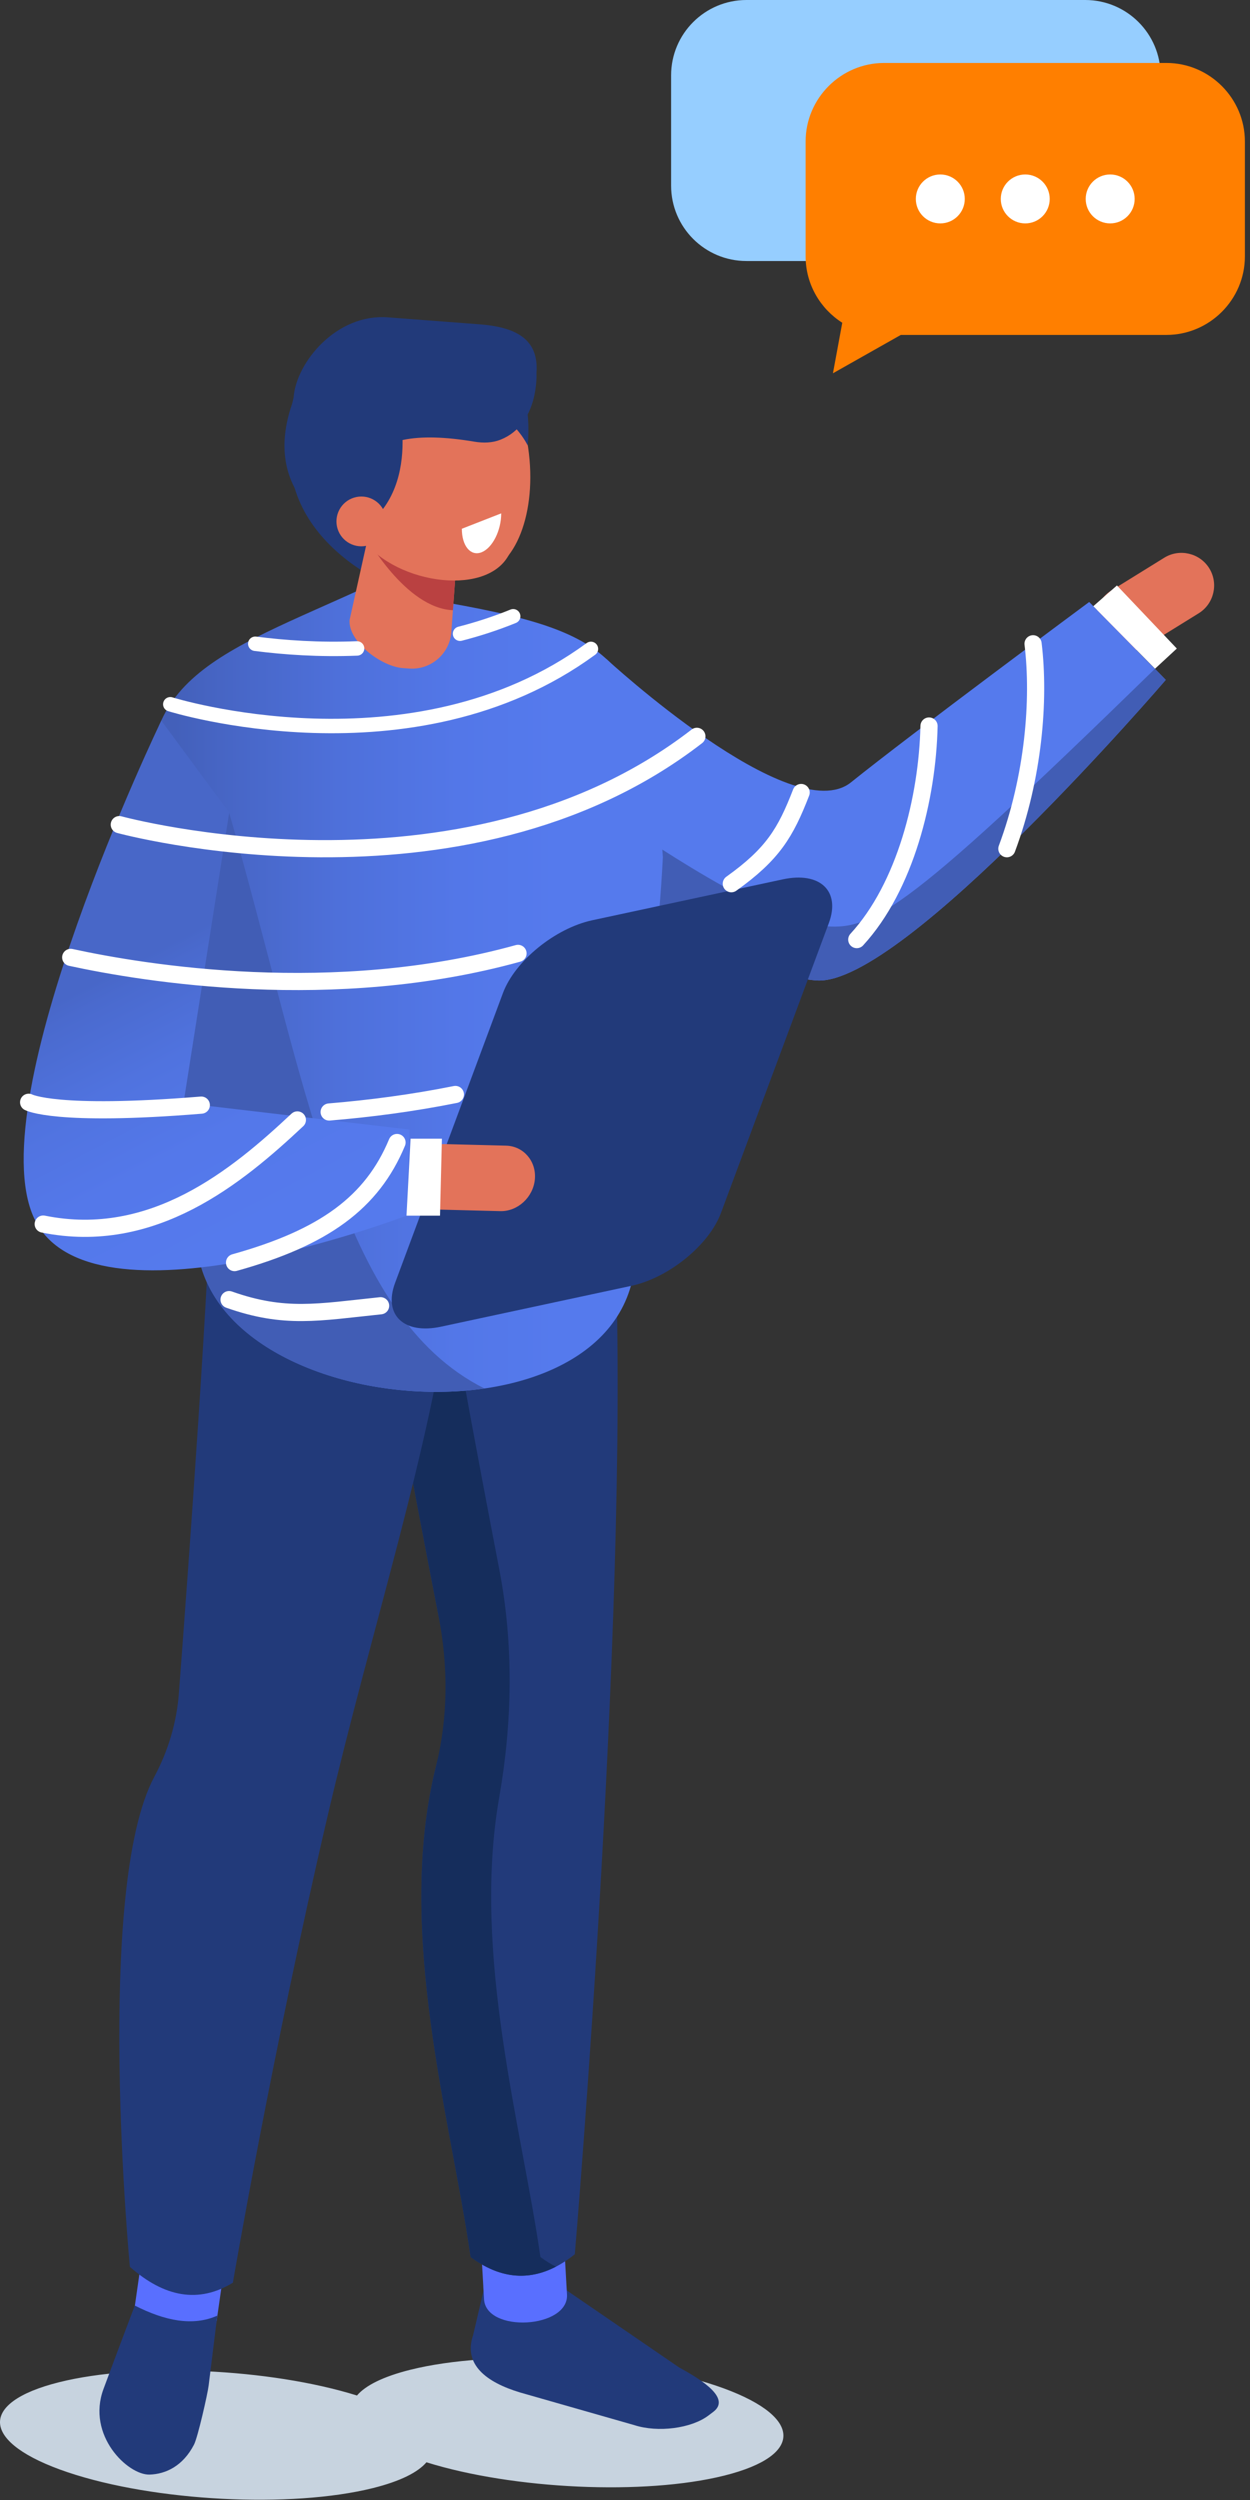 <svg width="244" height="488" viewBox="0 0 244 488" fill="none" xmlns="http://www.w3.org/2000/svg">
<rect x="0" y="0" width="244" height="488" fill="#333333" stroke="none"/>
<path fill-rule="evenodd" clip-rule="evenodd" d="M145.712 50.951H211.836C219.96 50.951 226.547 44.365 226.547 36.242V14.708C226.547 6.585 219.96 0 211.836 0H145.713C137.588 0 131.001 6.585 131.001 14.708V36.242C131.001 44.365 137.588 50.951 145.712 50.951Z" fill="#96CEFF"/>
<path d="M175.839 65.377H227.673C236.104 65.377 243.002 58.481 243.002 50.052V27.614C243.002 19.185 236.104 12.289 227.673 12.289H172.586C164.156 12.289 157.258 19.186 157.258 27.614V50.052C157.258 55.483 160.121 60.277 164.413 63.001L162.591 72.866L175.839 65.377Z" fill="#FF7F00"/>
<path d="M216.707 43.609C214.069 43.609 211.93 41.47 211.93 38.833C211.93 36.195 214.069 34.057 216.707 34.057C219.346 34.057 221.484 36.195 221.484 38.833C221.484 41.47 219.346 43.609 216.707 43.609Z" fill="white"/>
<path d="M200.129 43.609C197.491 43.609 195.352 41.47 195.352 38.833C195.352 36.195 197.491 34.057 200.129 34.057C202.767 34.057 204.906 36.195 204.906 38.833C204.906 41.47 202.767 43.609 200.129 43.609Z" fill="white"/>
<path d="M183.547 43.609C180.909 43.609 178.77 41.47 178.77 38.833C178.77 36.195 180.909 34.057 183.547 34.057C186.185 34.057 188.324 36.195 188.324 38.833C188.324 41.47 186.185 43.609 183.547 43.609Z" fill="white"/>
<path d="M236.047 110.929C237.898 113.912 236.97 117.866 233.985 119.715L223.611 126.14C220.629 127.986 216.677 127.059 214.828 124.08V124.079C212.977 121.096 213.905 117.142 216.891 115.293L227.265 108.868C230.246 107.022 234.198 107.949 236.047 110.929Z" fill="#E3735A"/>
<path d="M118.367 128.64C118.367 128.64 154.533 162.045 166.12 152.709C177.708 143.372 212.612 117.506 212.612 117.506L227.558 132.713C227.558 132.713 176.284 192.475 159.447 191.388C142.609 190.302 102.18 164.364 102.18 164.364L118.367 128.64Z" fill="#557AED"/>
<path d="M225.46 130.533L227.558 132.715C227.558 132.715 176.284 192.477 159.447 191.39C148.055 190.655 125.878 178.55 112.715 170.793L119.622 159.39C119.622 159.39 147.238 178.921 159.258 180.58C169.814 182.036 174.732 179.996 225.46 130.533Z" fill="#415DB5"/>
<path d="M11.538 465.009C27.085 461.123 52.71 462.312 69.682 467.605C71.332 465.654 74.784 463.906 80.08 462.582C96.091 458.581 122.794 459.96 139.723 465.663C156.652 471.366 157.396 479.234 141.384 483.235C125.838 487.121 100.212 485.932 83.241 480.639C81.591 482.59 78.139 484.338 72.843 485.662C56.832 489.663 30.129 488.284 13.2 482.581C-3.729 476.877 -4.473 469.01 11.538 465.009Z" fill="#C7D3DF"/>
<path d="M132.588 462.142L109.252 446.145C105.75 445.012 101.55 444.785 96.743 446.193C94.586 446.824 94.184 445.208 94.368 447.233L92.353 455.817C90.386 461.563 94.936 465.02 101.501 467.005L123.81 473.382C128.432 474.878 134.945 474.035 138.284 471.511L139.23 470.796C142.569 468.272 137.527 464.816 132.588 462.142Z" fill="#223A7A"/>
<path d="M94.485 448.803C94.863 455.458 111.055 454.537 110.677 447.882L109.446 426.252L93.254 427.173L94.485 448.803Z" fill="#596FFF"/>
<path d="M91.867 440.569C98.676 445.633 105.455 445.42 112.203 440.032C112.203 440.032 123.58 306.267 119.794 237.567L68.758 221.635C75.159 263.76 89.054 332.929 89.054 332.929C74.255 367.603 87.596 410.507 91.867 440.569Z" fill="#223A7A"/>
<path d="M68.758 221.635L83.07 226.103C86.991 251.06 93.096 283.687 97.451 306.286C100.289 321.011 100.035 336.083 97.448 350.854C92.072 381.547 101.929 415.518 105.488 440.57C106.496 441.319 107.503 441.939 108.51 442.458C102.982 445.317 97.435 444.709 91.867 440.57C88.072 413.847 77.109 376.978 85.112 344.763C87.498 335.162 87.492 325.126 85.6 315.416C81.059 292.118 73.147 250.519 68.758 221.635Z" fill="#152D5C"/>
<path d="M26.251 450.62C25.305 457.219 41.359 459.52 42.305 452.922L45.379 431.477L29.325 429.176L26.251 450.62Z" fill="#596FFF"/>
<path d="M25.354 442.487C32.07 448.422 38.772 449.673 45.459 445.586C45.459 445.586 52.992 401.423 63.945 354.5C72.423 318.183 84.295 281.836 87.838 252.803L41.547 223.328C40.945 249.234 36.773 306.147 34.917 330.561C34.483 336.265 32.825 341.779 30.124 346.822C18.357 368.791 25.354 442.487 25.354 442.487Z" fill="#223A7A"/>
<path d="M123.849 240.771C122.22 217.188 127.907 196.939 129.392 167.314C126.583 126.632 120.533 123.114 80.294 116.454L72.087 114.285C42.322 127.992 23.256 132.47 31.05 164.826L38.383 242.417C40.934 279.36 128.818 284.066 123.849 240.771Z" fill="url(#paint0_linear)"/>
<path d="M44.734 158.635L33.941 205.672L38.382 242.416C39.87 263.96 70.377 274.54 94.566 271.032C65.93 256.685 59.849 211.127 44.734 158.635Z" fill="#415DB5"/>
<path d="M87.593 110.702C87.593 110.702 85.141 115.424 83.423 116.481C81.705 117.538 55.897 108.602 56.596 87.893C57.039 74.777 81.947 75.942 81.947 75.942L87.593 110.702Z" fill="#223A7A"/>
<path d="M78.633 130.41L79.88 130.5C84.094 130.807 87.792 127.611 88.099 123.398L89.827 99.646C90.134 95.433 86.937 91.736 82.724 91.429L81.476 91.339C77.262 91.032 73.564 94.228 73.258 98.441L68.241 121.021C67.935 125.233 74.42 130.104 78.633 130.41Z" fill="#E3735A"/>
<path d="M88.894 112.472C88.894 112.472 78.87 113.651 71.402 104.66C71.402 104.66 79.13 118.736 88.41 119.114L88.894 112.472Z" fill="#BA4141"/>
<path d="M93.461 112.111C100.61 111.076 104.926 100.015 103.099 87.404C101.273 74.793 93.997 65.409 86.847 66.444C79.698 67.479 75.383 78.541 77.209 91.152C79.035 103.762 86.312 113.146 93.461 112.111Z" fill="#E3735A"/>
<path d="M70.184 104.37C75.972 113.77 94.721 116.83 99.298 108.36C103.875 99.89 96.135 82.981 90.347 73.581C84.559 64.182 76.156 63.428 71.579 71.898C67.002 80.368 64.396 94.971 70.184 104.37Z" fill="#E3735A"/>
<path d="M77.445 77.665C77.445 77.665 83.346 97.268 68.295 104.624C68.295 104.624 48.536 97.527 58.187 75.883C66.692 56.805 87.591 66.371 87.591 66.371L77.445 77.665Z" fill="#223A7A"/>
<path d="M103.008 86.976C103.008 86.976 99.335 78.781 88.242 77.041L95.584 70.641C95.584 70.64 104.345 71.041 103.008 86.976Z" fill="#223A7A"/>
<path d="M71.271 90.923C73.904 85.612 81.349 84.32 92.614 86.218C94.328 86.506 96.114 86.466 97.727 85.818C105.297 82.776 104.721 72.812 104.721 72.812C105.24 65.987 100.392 63.822 93.566 63.303L75.787 61.952C65.719 61.132 57.838 70.709 57.318 77.534L57.067 78.687C56.548 85.512 64.444 90.404 71.271 90.923Z" fill="#223A7A"/>
<path d="M71.966 106.425C74.531 105.635 75.971 102.916 75.181 100.351C74.391 97.786 71.671 96.347 69.106 97.137C66.541 97.926 65.101 100.646 65.891 103.211C66.681 105.775 69.4 107.215 71.966 106.425Z" fill="#E3735A"/>
<path d="M42.416 452.012L40.728 465.67C40.529 467.282 38.617 475.754 37.869 477.196C35.708 481.368 32.362 482.948 29.189 483.04C24.98 483.162 16.837 475.408 20.208 466.318C23.146 458.394 26.317 450.047 26.317 450.047C32.132 452.999 37.596 454.158 42.416 452.012Z" fill="#223A7A"/>
<path d="M93.995 107.807C96.117 106.977 97.837 103.575 97.837 100.209L90.152 103.214C90.152 106.581 91.873 108.637 93.995 107.807Z" fill="white"/>
<path d="M123.283 250.984L86.102 258.966C78.833 260.527 74.791 256.683 77.12 250.426L98.175 193.845C100.504 187.588 108.356 181.191 115.625 179.631L152.806 171.648C160.075 170.088 164.117 173.931 161.788 180.189L140.733 236.769C138.404 243.026 130.552 249.423 123.283 250.984Z" fill="#223A7A"/>
<path d="M104.409 230.176C104.099 233.695 101.056 236.502 97.647 236.415L85.8 236.114C82.396 236.027 79.864 233.082 80.174 229.569V229.568C80.484 226.051 83.527 223.243 86.936 223.33L98.782 223.631C102.187 223.718 104.719 226.663 104.409 230.176Z" fill="#E3735A"/>
<path d="M31.487 140.662C31.487 140.662 -4.094 214.492 6.639 237.75C17.371 261.007 79.349 237.295 79.349 237.295L79.96 220.496L35.825 215.307L44.739 158.633L31.487 140.662Z" fill="url(#paint1_linear)"/>
<path d="M80.147 222.271H86.261L85.89 237.295H79.348L80.147 222.271Z" fill="white"/>
<path d="M213.418 118.33L218.027 114.285L229.715 126.597L225.459 130.533L213.418 118.33Z" fill="white"/>
<path d="M33.242 137.472C33.242 137.472 80.451 152.256 115.35 126.664" stroke="white" stroke-width="2.818" stroke-miterlimit="10" stroke-linecap="round" stroke-linejoin="round"/>
<path d="M89.801 123.705C93.259 122.817 96.732 121.695 100.173 120.295" stroke="white" stroke-width="2.818" stroke-miterlimit="10" stroke-linecap="round" stroke-linejoin="round"/>
<path d="M49.828 125.664C55.496 126.392 62.312 126.872 69.702 126.574" stroke="white" stroke-width="2.818" stroke-miterlimit="10" stroke-linecap="round" stroke-linejoin="round"/>
<path d="M23.289 160.968C23.289 160.968 90.152 179.241 136.03 143.732" stroke="white" stroke-width="3.353" stroke-miterlimit="10" stroke-linecap="round" stroke-linejoin="round"/>
<path d="M13.805 186.883C28.211 190.011 65.103 196.079 101.116 186.102" stroke="white" stroke-width="3.353" stroke-miterlimit="10" stroke-linecap="round" stroke-linejoin="round"/>
<path d="M64.254 217.063C72.244 216.4 80.556 215.314 88.891 213.643" stroke="white" stroke-width="3.353" stroke-miterlimit="10" stroke-linecap="round" stroke-linejoin="round"/>
<path d="M5.59 215.166C5.59 215.166 10.81 218.054 39.293 215.719" stroke="white" stroke-width="3.353" stroke-miterlimit="10" stroke-linecap="round" stroke-linejoin="round"/>
<path d="M44.715 253.684C55.564 257.514 62.054 256.16 74.293 254.884" stroke="white" stroke-width="3.353" stroke-miterlimit="10" stroke-linecap="round" stroke-linejoin="round"/>
<path d="M142.754 172.502C150.855 166.711 153.329 162.569 156.383 154.697" stroke="white" stroke-width="3.353" stroke-miterlimit="10" stroke-linecap="round" stroke-linejoin="round"/>
<path d="M167.242 183.409C176.742 173.077 181.034 155.721 181.346 141.717" stroke="white" stroke-width="3.353" stroke-miterlimit="10" stroke-linecap="round" stroke-linejoin="round"/>
<path d="M8.438 238.94C29.866 243.277 46.284 229.638 58.046 218.613" stroke="white" stroke-width="3.353" stroke-miterlimit="10" stroke-linecap="round" stroke-linejoin="round"/>
<path d="M45.785 246.456C63.276 241.578 72.623 234.737 77.499 223.018" stroke="white" stroke-width="3.353" stroke-miterlimit="10" stroke-linecap="round" stroke-linejoin="round"/>
<path d="M196.543 165.67C201.749 151.698 202.99 136.606 201.655 125.664" stroke="white" stroke-width="3.353" stroke-miterlimit="10" stroke-linecap="round" stroke-linejoin="round"/>
<defs>
<linearGradient id="paint0_linear" x1="29.301" y1="192.99" x2="129.392" y2="192.99" gradientUnits="userSpaceOnUse">
<stop offset="0.048" stop-color="#4360BA"/>
<stop offset="0.116" stop-color="#4664C2"/>
<stop offset="0.367" stop-color="#4E70DA"/>
<stop offset="0.6" stop-color="#5377E8"/>
<stop offset="0.796" stop-color="#557AED"/>
</linearGradient>
<linearGradient id="paint1_linear" x1="20.97" y1="186.319" x2="56.665" y2="254.802" gradientUnits="userSpaceOnUse">
<stop offset="0.048" stop-color="#4867C8"/>
<stop offset="0.099" stop-color="#4A6ACE"/>
<stop offset="0.309" stop-color="#5073DF"/>
<stop offset="0.533" stop-color="#5478EA"/>
<stop offset="0.796" stop-color="#557AED"/>
</linearGradient>
</defs>
</svg>
